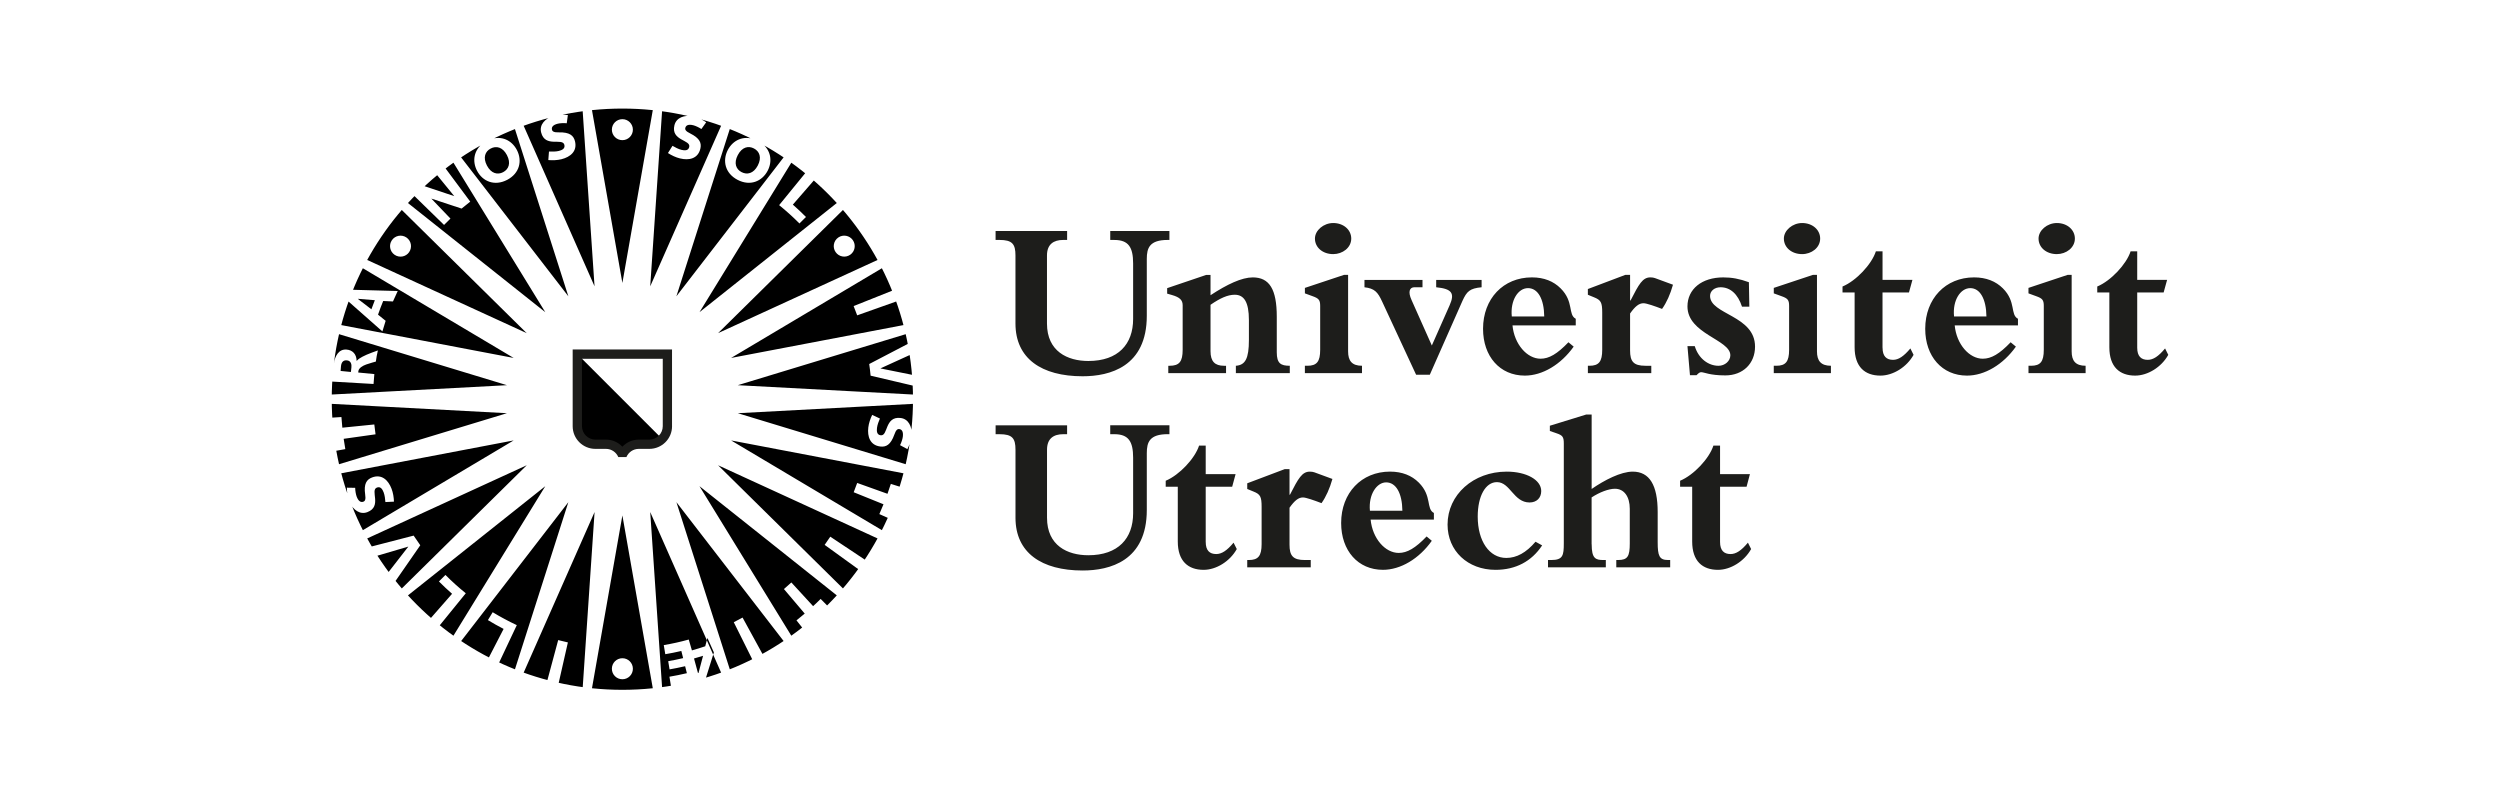 <?xml version="1.0" encoding="UTF-8"?><svg xmlns="http://www.w3.org/2000/svg" xmlns:xlink="http://www.w3.org/1999/xlink" id="Universiteit_Utrecht" data-name="Universiteit Utrecht" viewBox="0 0 1240 396"><defs><style> .cls-1 { fill: none; } .cls-2 { fill: #1d1d1b; } .cls-3 { clip-path: url(#clippath); } </style><clipPath id="clippath"><path class="cls-1" d="M308.7,342.15c79.61,0,144.15-64.54,144.15-144.15S388.31,53.85,308.7,53.85s-144.16,64.55-144.16,144.15,64.54,144.15,144.16,144.15Z"/></clipPath></defs><g class="cls-3"><path d="M163.34,200.25l88.11,4.7-84.43,25.65-.84-6.92,5.1-.92c-.31-1.69-.58-3.41-.82-5.11l15.81-2.23c-.23-1.59-.44-3.29-.61-4.89l-15.86,1.6c-.19-1.77-.33-3.53-.45-5.28l-5.16.33-.84-6.93ZM165.19,180.56l.38.03c.5-4.11,2.52-7.48,6.25-7.21,3.06.21,5,2.28,5.06,5.56l.1.02c.8-.94,1.52-1.31,2.81-2.04,2.02-1.17,7.64-3.11,7.64-3.11-.46,1.89-.75,3.68-1.01,5.53,0,0-3.28.89-4.8,1.45-1.86.67-3.59,1.77-3.85,3.19-.06.28-.07.62-.09.79l7.99.78c-.16,1.63-.29,3.26-.39,4.9l-21.14-1.22-.79,6.52,88.11-4.69-84.43-25.65-1.84,15.15ZM172.12,178.75c-1.69-.2-2.75.71-2.99,2.85-.09.77-.1,1.55-.19,2.39l5.11.51c.07-.71.16-1.56.25-2.3.15-1.28-.1-3.23-2.18-3.46ZM254.78,177.54l-75.83-45.1-4.28,11.28,22.6.62c-.82,1.7-1.61,3.45-2.36,5.18l-4.85-.22c-.92,2.23-1.77,4.48-2.56,6.77l3.78,3.05c-.58,1.74-1.11,3.49-1.61,5.27l-17.12-15.11-4.46,11.74,86.68,16.52ZM177.53,148.28l6.68,5.13c.54-1.52,1.11-3,1.71-4.51l-8.36-.69-.02.06ZM164.05,207.19l1.97,16.53.17-.03-2-16.5h-.14ZM164.64,180.51l-.85,8.7.34.02,1.05-8.67-.54-.04ZM174.25,143.72l-2.01,5.29.32.28,2.11-5.56h-.42ZM216.53,86.52l-6.41,5.68,15.19,5.08-8.78-10.76ZM270.46,154.84l-46.19-75.18-3.71,3.29,12.68,17.06c-1.45,1.12-2.88,2.27-4.28,3.45l-15.02-4.96,9.49,9.92c-1.08,1.03-2.14,2.07-3.18,3.15l-15.23-14.85-3.64,3.22,69.07,54.9ZM209.74,92.08l-4.72,4.63h0s5.09-4.51,5.09-4.51l-.38-.13ZM220.55,82.93l-4.23,3.33.21.26,4.04-3.58v-.02ZM261.25,165.25l-80.2-36.8,17.37-25.16,62.83,61.96ZM202.94,125.04c1.63-2.36,1.04-5.6-1.32-7.23-2.37-1.63-5.61-1.05-7.24,1.33-1.63,2.36-1.04,5.6,1.33,7.23,2.36,1.64,5.61,1.05,7.24-1.33ZM323.99,342.56h-30.58l15.29-86.9,15.29,86.9ZM313.91,331.7c0-2.89-2.33-5.22-5.21-5.22s-5.21,2.33-5.21,5.22,2.33,5.21,5.21,5.21,5.21-2.32,5.21-5.21ZM294.9,253.99l-35.64,80.71,12.16,3,5.44-20.22c1.56.42,3.22.8,4.81,1.16l-4.64,20.44,11.92,2.94,5.96-88.04ZM281.91,249.07l-53.92,69.85,14.32,7.52,7.48-14.5c-2.65-1.37-5.25-2.82-7.79-4.37l2.37-3.91c3.87,2.35,7.86,4.48,11.96,6.41l-8.98,19.02,7.7,4.04,26.85-84.05ZM270.46,241.15l-69.07,54.92,12.1,10.72,10.74-12.27c-2.24-1.97-4.42-3.99-6.52-6.12l3.24-3.23c3.19,3.22,6.56,6.25,10.08,9.09l-13.26,16.32,6.5,5.76,46.19-75.19ZM261.25,230.76l-80.2,36.8,2.66,3.85-.1-.17,21.56-5.58c1.06,1.62,2.16,3.22,3.29,4.79l-12.73,18.36-.03-.04,2.73,3.95,62.83-61.95ZM202.46,271.13l-15.75,4.63,5.75,8.32,10.03-12.91-.03-.04ZM254.78,218.45l-86.68,16.52,4.86,12.82c-.62-1.92-.89-3.87-.9-5.9l4.11.07c.02,1.45.35,3.33.75,4.38.91,2.39,2.12,2.96,3.35,2.48.78-.29,1.23-1.1.86-3.52-.77-5.36.7-7.44,3.41-8.48,4.77-1.82,8.03,1.3,9.67,5.59.77,2.01,1.12,4.26,1.2,6.41l-4.25.2c-.08-1.32-.34-3.43-.86-4.79-.6-1.57-1.53-3.09-3.34-2.4-1.79.68-1.09,3.01-.9,5.52.19,2.52-.1,5.25-3.84,6.67-3.74,1.43-6.95-1.23-8.58-4.43l5.3,13.99,75.83-45.12ZM271.31,338.08l5.62,1.39.09-.38-5.6-1.38-.1.37ZM242.12,326.81l5.13,2.51.11-.24-5.05-2.65-.19.38ZM213.28,307.03l4.34,3.73.15-.18-4.28-3.79-.21.24ZM186.41,275.85l.3-.09-3-4.35,2.7,4.44ZM192.26,284.35l3.43,4.41-3.23-4.67-.2.26ZM173.16,248.51c.14.36.31.71.49,1.07l-.68-1.8c.08.24.1.49.19.73ZM365.95,76.91c-2.11,4.02-.87,7.04,1.86,8.46,2.74,1.44,5.94.75,8.04-3.25,2.11-4.03.86-7.04-1.89-8.48-2.72-1.43-5.9-.75-8.01,3.27ZM377.61,70.9c4.76,3.44,5.66,8.99,3.15,13.79-2.79,5.32-8.73,7.76-14.93,4.51-6.24-3.27-7.59-9.54-4.81-14.86,2.52-4.8,7.61-7.21,13.16-5.23l-11.85-6.22-26.84,84.06,53.92-69.85-11.8-6.19ZM346.94,154.84l69.06-54.9-12.09-10.71-10.66,12.26c2.24,1.98,4.42,4.01,6.51,6.13l-3.24,3.22c-3.19-3.22-6.55-6.24-10.07-9.09l13.25-16.24-6.58-5.83-46.18,75.18ZM356.15,165.25l62.82-61.96,17.37,25.16-80.2,36.8ZM415.79,117.8c-2.37,1.63-2.96,4.87-1.33,7.23,1.63,2.37,4.88,2.97,7.24,1.33,2.37-1.63,2.95-4.87,1.32-7.23-1.63-2.37-4.87-2.96-7.23-1.33ZM362.62,177.54l86.66-16.52-4.41-11.61-19.71,7c-.53-1.51-1.14-3.09-1.76-4.6l19.44-7.76-4.4-11.61-75.82,45.1ZM365.95,191.06l88.1,4.69-.6-4.91.04.59-21.67-5.1c-.19-1.93-.4-3.85-.69-5.78l19.82-10.34-.58-4.81-84.42,25.65ZM436.75,182.75l16.11,3.25-1.22-10.09-14.9,6.79v.05ZM365.95,204.95l84.42,25.65,1.64-13.55c-.34,2.03-1.02,3.9-1.96,5.72l-3.62-1.97c.67-1.3,1.25-3.13,1.38-4.23.3-2.54-.51-3.61-1.8-3.75-.83-.1-1.62.4-2.41,2.73-1.82,5.09-4.09,6.26-6.96,5.92-5.06-.61-6.51-4.9-5.96-9.46.26-2.13.99-4.3,1.92-6.22l3.84,1.8c-.54,1.2-1.28,3.18-1.45,4.63-.2,1.66-.09,3.45,1.84,3.68,1.9.23,2.36-2.15,3.36-4.47,1.01-2.3,2.53-4.59,6.52-4.11,4,.48,5.6,4.39,5.51,8.01l1.83-15.08-88.1,4.7ZM362.62,218.45l75.82,45.12,2.45-6.47-4.74-2.11c.72-1.59,1.41-3.23,2.06-4.87l-14.78-5.97c.61-1.51,1.2-3.1,1.73-4.61l15.03,5.38c.57-1.63,1.14-3.27,1.66-4.91l4.93,1.55,2.5-6.59-86.66-16.52ZM356.15,230.76l62.82,61.95,7.03-10.18-16.97-12.27c.94-1.31,1.9-2.73,2.79-4.07l17.45,11.61,7.07-10.24-80.2-36.8ZM346.94,241.15l46.18,75.19,5.16-4.57-3.23-4.07c1.38-1.1,2.75-2.21,4.09-3.36l-10.31-12.17c1.24-1.05,2.5-2.19,3.68-3.27l10.79,11.75c1.28-1.17,2.54-2.36,3.74-3.59l3.65,3.69,5.3-4.7-69.06-54.92ZM335.5,249.07l26.84,84.05,10.95-5.74-9.34-18.76c1.45-.73,2.95-1.52,4.36-2.31l10.07,18.4,11.04-5.79-53.92-69.85ZM404.17,88.93l-4.3-3.64-.16.2,4.21,3.73.26-.29ZM445.24,149.29l-2.02-5.38-.38.15,2.03,5.36.36-.13ZM451.93,175.78l-.96-5.57h-.02s.69,5.7.69,5.7l.29-.13ZM453.17,186.06l-.3-.06.59,4.84-.29-4.78ZM441.06,257.17l5.88-15.56-.15-.05-5.89,15.54.17.08ZM426.3,282.74l3.29-4.74-.31-.21-3.27,4.73.29.21ZM398.37,311.89l12.44-11.01-.11-.11-12.42,11,.09.12ZM373.46,327.73l5.1-2.7-.18-.32-5.09,2.67.17.35ZM353.74,324.71l-3.76,12,8.17-2.02-4.41-9.99ZM346.2,333.84l.26-.06,2.26-8.5c-1.48.46-3.07.93-4.49,1.33l1.97,7.23ZM340.69,333.91l-.87-3.47c-2.81.64-5.22,1.14-7.72,1.57l-.67-4.06c2.37-.42,4.73-.9,7.41-1.52l-.9-3.55c-2.85.67-5.4,1.17-7.96,1.6l-.75-4.51c4.17-.7,8.31-1.62,12.39-2.76l1.57,5.39c2.22-.62,4.42-1.31,6.61-2.05l.78-3.01-28.07-63.57,5.96,88.04,4.43-1.09-.86-5.27c2.78-.47,5.55-1.02,8.65-1.75ZM354.09,323.61l-3.21-7.2-.3,1.15,3.16,7.16.35-1.11ZM332.9,340.95l16.99-3.94.09-.29-17.08,4.22v.02ZM375.98,69.85c-.6-.32-1.2-.53-1.79-.74l3.42,1.8c-.51-.37-1.03-.74-1.63-1.05ZM452.16,216.41c.04-.35.05-.72.06-1.08l-.21,1.73c.04-.22.12-.42.15-.64ZM323.99,53.44l-15.29,86.9-15.29-86.9h30.58ZM313.91,64.31c0-2.87-2.33-5.2-5.21-5.2s-5.21,2.33-5.21,5.2,2.33,5.21,5.21,5.21,5.21-2.33,5.21-5.21ZM344.81,58.01c1.98.58,3.77,1.48,5.46,2.65l-2.38,3.34c-1.21-.82-2.96-1.61-4.03-1.88-2.5-.61-3.65.06-3.95,1.34-.2.81.21,1.65,2.41,2.71,4.85,2.42,5.73,4.81,5.05,7.63-1.21,4.95-5.65,5.87-10.11,4.77-2.09-.51-4.15-1.51-5.96-2.66l2.26-3.59c1.13.68,3,1.66,4.42,2,1.62.39,3.41.5,3.88-1.39.45-1.85-1.86-2.6-4.03-3.87-2.18-1.27-4.26-3.07-3.31-6.95.97-3.94,5.07-5.05,8.67-4.51l-14.72-3.63-5.96,88.04,35.64-80.72-13.34-3.29ZM243.23,69.1c5.53-1.96,10.6.46,13.12,5.25,2.79,5.32,1.44,11.58-4.78,14.85-6.24,3.26-12.17.83-14.95-4.49-2.52-4.79-1.62-10.34,3.14-13.78l-11.78,6.18,53.92,69.85-26.85-84.06-11.83,6.21ZM249.55,85.4c2.75-1.45,3.99-4.46,1.88-8.48-2.11-4.01-5.3-4.7-8.04-3.25-2.72,1.42-3.97,4.44-1.86,8.46,2.11,4,5.3,4.69,8.03,3.27ZM275.65,57.25c2-.4,3.99-.43,6.01-.18l-.55,4.07c-1.46-.16-3.37-.05-4.44.21-2.5.62-3.2,1.75-2.88,3.02.2.81.96,1.36,3.39,1.28,5.41-.12,7.31,1.59,8.01,4.4,1.23,4.95-2.27,7.82-6.72,8.93-2.09.51-4.38.59-6.51.41l.33-4.23c1.31.07,3.43.07,4.85-.28,1.62-.41,3.25-1.14,2.79-3.04-.47-1.85-2.86-1.44-5.37-1.55-2.52-.11-5.2-.74-6.16-4.62-.98-3.92,2.12-6.8,5.54-8.01l-14.69,3.62,35.64,80.72-5.96-88.04-13.28,3.27ZM344.21,57.79c-.33-.08-.68-.13-1.02-.18l1.62.4c-.21-.06-.39-.17-.6-.22ZM241.42,69.85c-.61.32-1.14.69-1.65,1.07l3.47-1.82c-.6.21-1.2.43-1.81.75ZM274.97,57.34c-.34.09-.68.21-1.02.33l1.71-.42c-.23.05-.46.04-.68.09Z"/><g><path d="M328.47,217.76c-1.63,1.66-3.88,2.69-6.38,2.69h-5.25c-2.94,0-5.55,1.42-7.17,3.62h-1.93c-1.62-2.19-4.24-3.62-7.17-3.62h-5.24c-4.93,0-8.93-3.99-8.93-8.93v-35.83l42.08,42.07Z"/><path class="cls-2" d="M333.34,211.4c0,6.21-5.04,11.24-11.26,11.24h-5.25c-2.75,0-5.12,1.68-6.13,4.07h-4.02c-1.01-2.38-3.37-4.07-6.13-4.07h-5.24c-6.22,0-11.26-5.03-11.26-11.24v-38.05h49.28v38.05ZM328.74,177.97h-40.08v33.43c0,3.65,2.98,6.64,6.65,6.64h5.24c3.2,0,6.03,1.34,8.07,3.47h.14c2.05-2.13,4.88-3.47,8.07-3.47h5.25c3.68,0,6.65-2.99,6.65-6.64v-33.43Z"/></g></g><g><path class="cls-2" d="M550.69,114.59h29.34v4.42h-.8c-9.05,0-10.42,3.96-10.42,9.41v28.21c0,25.26-18.34,30-31.83,30-20.4,0-33.31-8.82-33.31-26.15v-33.77c0-5.65-1.58-7.7-7.93-7.7h-1.93v-4.42h35.48v4.42h-1.93c-4.77,0-8.06,2.15-8.06,7.7v33.77c0,13.82,10.21,18.57,20.51,18.57,14.86,0,22.22-8.38,22.22-20.85v-27.51c0-8.04-2.28-11.67-9.31-11.67h-2.04v-4.42ZM633.28,174.75c0,5.54,2.02,6.67,6.46,6.67v3.64h-26.75v-3.64c4.65-.33,6.47-3.51,6.47-12.8v-9.85c0-9.07-2.5-12.58-7.02-12.58-3.52,0-7.26,1.7-12.02,4.99v23c0,5.09,2.16,7.24,6.68,7.24h1.02v3.64h-28.65v-3.64h.67c4.77,0,6.46-2.04,6.46-7.92v-22.09c0-2.49-1.35-3.96-5.33-5.09l-2.36-.68v-2.72l19.36-6.56h2.15v10.07c8.26-5.43,15.52-8.84,20.95-8.84,8.28,0,11.91,5.91,11.91,19.48v17.69ZM675.53,185.06h-28.31v-3.64h1.25c4.65,0,6.34-2.04,6.34-7.92v-21.74c0-2.96-.68-3.76-3.85-4.88l-3.73-1.37v-2.71l19.37-6.45h2.06v37.95c0,4.64,1.89,7.12,6.89,7.12v3.64ZM670.22,118.33c0,4.54-4.32,7.71-8.95,7.71-5.22,0-9.06-3.29-9.06-7.71,0-4.08,4.3-7.71,9.06-7.71,5.18,0,8.95,3.41,8.95,7.71ZM676.79,138.84h28.77v3.63h-3.96c-2.4,0-3.39,2.14-1.47,6.34l10.06,22.56,8.83-19.95c2.61-5.9,1.26-8.16-6.67-8.94v-3.63h22.53v3.63c-5.89.56-7.35,2.04-9.51,6.78l-16.18,36.6h-6.8l-16.88-36.35c-2.14-4.65-3.76-6.47-8.73-7.02v-3.63ZM780.55,171.92c-6.35,8.93-15.51,14.38-24.23,14.38-12.38,0-20.73-9.52-20.73-23.21,0-14.97,10.07-25.51,24.23-25.51,6.02,0,10.74,1.93,14.26,5.45,6.71,6.68,3.52,13.02,7.49,15.08v3.27h-31.38c.91,9.41,7.25,16.54,13.93,16.54,4.19,0,8.27-2.36,13.82-8.16l2.61,2.17ZM765.94,156.96c-.1-8.71-3.17-14.05-8.05-14.05s-8.84,6.01-8.04,14.05h16.09ZM819.06,185.06h-31.47v-3.64h.79c4.64,0,6.32-2.04,6.32-7.92v-18.47c0-5.09-.68-6.22-4.08-7.58l-3.04-1.25v-2.84l18.55-7.01h2.39v12.68h.24c4.17-8.15,5.98-11.45,9.84-11.45.81,0,1.71.12,2.26.35l8.94,3.29c-1.34,4.75-3.16,8.82-5.42,12-3.52-1.35-7.71-2.82-9.19-2.82-2.26,0-4.19,1.57-6.67,5.09v18.34c0,5.45,1.7,7.59,7.59,7.59h2.93v3.64ZM836.98,171.69h3.62c1.93,6.35,6.92,9.74,11.78,9.74,3.18,0,5.87-2.38,5.87-5.2,0-7.82-21.27-10.53-21.27-24.25,0-8.61,7.14-14.39,17.76-14.39,4.32,0,7.95.68,12.71,2.39l.22,12.12h-3.64c-2.03-6.23-5.77-9.62-10.64-9.62-2.94,0-5.2,1.81-5.2,4.29,0,9.29,22.31,9.64,22.31,25.16,0,8.37-6,14.27-14.72,14.27-7.84,0-10.43-1.59-12.02-1.59-.67,0-1.34.47-2.26,1.48h-3.28l-1.24-14.38ZM908.13,185.06h-28.34v-3.64h1.27c4.63,0,6.34-2.04,6.34-7.92v-21.74c0-2.96-.65-3.76-3.84-4.88l-3.76-1.37v-2.71l19.38-6.45h2.04v37.95c0,4.64,1.93,7.12,6.92,7.12v3.64ZM902.8,118.33c0,4.54-4.29,7.71-8.95,7.71-5.2,0-9.05-3.29-9.05-7.71,0-4.08,4.3-7.71,9.05-7.71,5.21,0,8.95,3.41,8.95,7.71ZM933.75,172.49c0,4.19,1.91,5.99,5.19,5.99,2.71,0,5.29-1.71,8.61-5.66l1.58,3.19c-3.39,6.1-10.19,10.29-16.44,10.29-7.69,0-12.8-4.32-12.8-14.04v-27.2h-6v-2.95c6.8-2.83,14.51-11.09,16.54-17.44h3.31v14.16h14.82l-1.71,6.22h-13.12v27.43ZM999.89,171.92c-6.33,8.93-15.52,14.38-24.27,14.38-12.32,0-20.71-9.52-20.71-23.21,0-14.97,10.09-25.51,24.23-25.51,6.02,0,10.78,1.93,14.3,5.45,6.67,6.68,3.51,13.02,7.47,15.08v3.27h-31.38c.89,9.41,7.25,16.54,13.92,16.54,4.22,0,8.29-2.36,13.83-8.16l2.61,2.17ZM985.27,156.96c-.11-8.71-3.18-14.05-8.02-14.05s-8.86,6.01-8.04,14.05h16.06ZM1034.47,185.06h-28.34v-3.64h1.25c4.66,0,6.34-2.04,6.34-7.92v-21.74c0-2.96-.67-3.76-3.86-4.88l-3.74-1.37v-2.71l19.38-6.45h2.04v37.95c0,4.64,1.92,7.12,6.92,7.12v3.64ZM1029.14,118.33c0,4.54-4.32,7.71-8.95,7.71-5.22,0-9.07-3.29-9.07-7.71,0-4.08,4.3-7.71,9.07-7.71,5.21,0,8.95,3.41,8.95,7.71ZM1060.06,172.49c0,4.19,1.92,5.99,5.21,5.99,2.71,0,5.34-1.71,8.61-5.66l1.58,3.19c-3.39,6.1-10.19,10.29-16.41,10.29-7.71,0-12.81-4.32-12.81-14.04v-27.2h-6v-2.95c6.78-2.83,14.49-11.09,16.54-17.44h3.28v14.16h14.82l-1.71,6.22h-13.11v27.43Z"/><path class="cls-2" d="M550.67,210.94h29.37v4.41h-.81c-9.05,0-10.42,3.96-10.42,9.41v28.2c0,25.27-18.34,30.01-31.82,30.01-20.4,0-33.31-8.82-33.31-26.15v-33.75c0-5.68-1.58-7.71-7.93-7.71h-1.93v-4.41h35.46v4.41h-1.91c-4.79,0-8.05,2.15-8.05,7.71v33.75c0,13.82,10.17,18.58,20.48,18.58,14.85,0,22.23-8.37,22.23-20.84v-27.53c0-8.04-2.28-11.67-9.31-11.67h-2.05v-4.41ZM598.04,268.83c0,4.19,1.91,5.98,5.2,5.98,2.71,0,5.32-1.69,8.61-5.65l1.59,3.17c-3.4,6.11-10.2,10.31-16.44,10.31-7.69,0-12.82-4.32-12.82-14.05v-27.17h-5.99v-2.97c6.79-2.82,14.52-11.09,16.55-17.43h3.29v14.16h14.82l-1.69,6.24h-13.13v27.41ZM650.14,281.39h-31.51v-3.62h.79c4.65,0,6.34-2.04,6.34-7.92v-18.47c0-5.09-.67-6.24-4.06-7.59l-3.07-1.26v-2.82l18.58-7.02h2.39v12.68h.22c4.18-8.15,6-11.44,9.86-11.44.78,0,1.7.12,2.25.34l8.95,3.29c-1.35,4.76-3.16,8.82-5.41,12-3.54-1.36-7.72-2.83-9.21-2.83-2.26,0-4.16,1.59-6.66,5.09v18.36c0,5.45,1.7,7.59,7.59,7.59h2.94v3.62ZM710.17,268.25c-6.32,8.93-15.51,14.38-24.24,14.38-12.35,0-20.72-9.51-20.72-23.22,0-14.95,10.1-25.49,24.23-25.49,6.02,0,10.78,1.93,14.28,5.44,6.69,6.68,3.52,13.02,7.49,15.07v3.28h-31.38c.91,9.41,7.24,16.54,13.94,16.54,4.18,0,8.26-2.36,13.83-8.17l2.58,2.16ZM695.58,253.31c-.11-8.73-3.17-14.05-8.06-14.05-4.64,0-8.81,5.98-8.04,14.05h16.1ZM764.9,270.52c-5.21,7.92-13.15,12.12-23.11,12.12-13.82,0-23.8-9.41-23.8-22.44,0-14.84,12.82-26.27,29.34-26.27,9.75,0,17.12,4.08,17.12,9.63,0,3.39-2.26,5.67-5.79,5.67-7.91,0-9.59-10.09-16.17-10.09-5.67,0-9.54,6.91-9.54,17.09,0,12.24,5.8,20.51,14.17,20.51,5.11,0,9.85-2.59,14.5-8.04l3.29,1.82ZM789.47,269.96c0,7.13,1.94,7.81,5.89,7.81h1.13v3.62h-28.68v-3.62h1.62c5.78,0,6.22-2.27,6.22-8.28v-49.5c0-3.27-.58-4.07-3.63-5.09l-3.29-1.13v-2.61l18.02-5.55h2.71v36.92c6.35-4.41,14.49-8.6,20.38-8.6,8.3,0,12.37,6.67,12.37,20.04v14.97c0,6.69.78,8.83,5.09,8.83h1.11v3.62h-26.73v-3.62h.91c4.75,0,5.78-1.83,5.78-8.28v-17.1c0-6.11-2.84-9.96-7.36-9.96-3.08,0-7.59,1.69-11.57,4.3v23.23ZM853.15,268.83c0,4.19,1.92,5.98,5.2,5.98,2.72,0,5.31-1.69,8.62-5.65l1.59,3.17c-3.41,6.11-10.21,10.31-16.44,10.31-7.7,0-12.8-4.32-12.8-14.05v-27.17h-5.99v-2.97c6.8-2.82,14.5-11.09,16.52-17.43h3.3v14.16h14.81l-1.66,6.24h-13.15v27.41Z"/></g></svg>